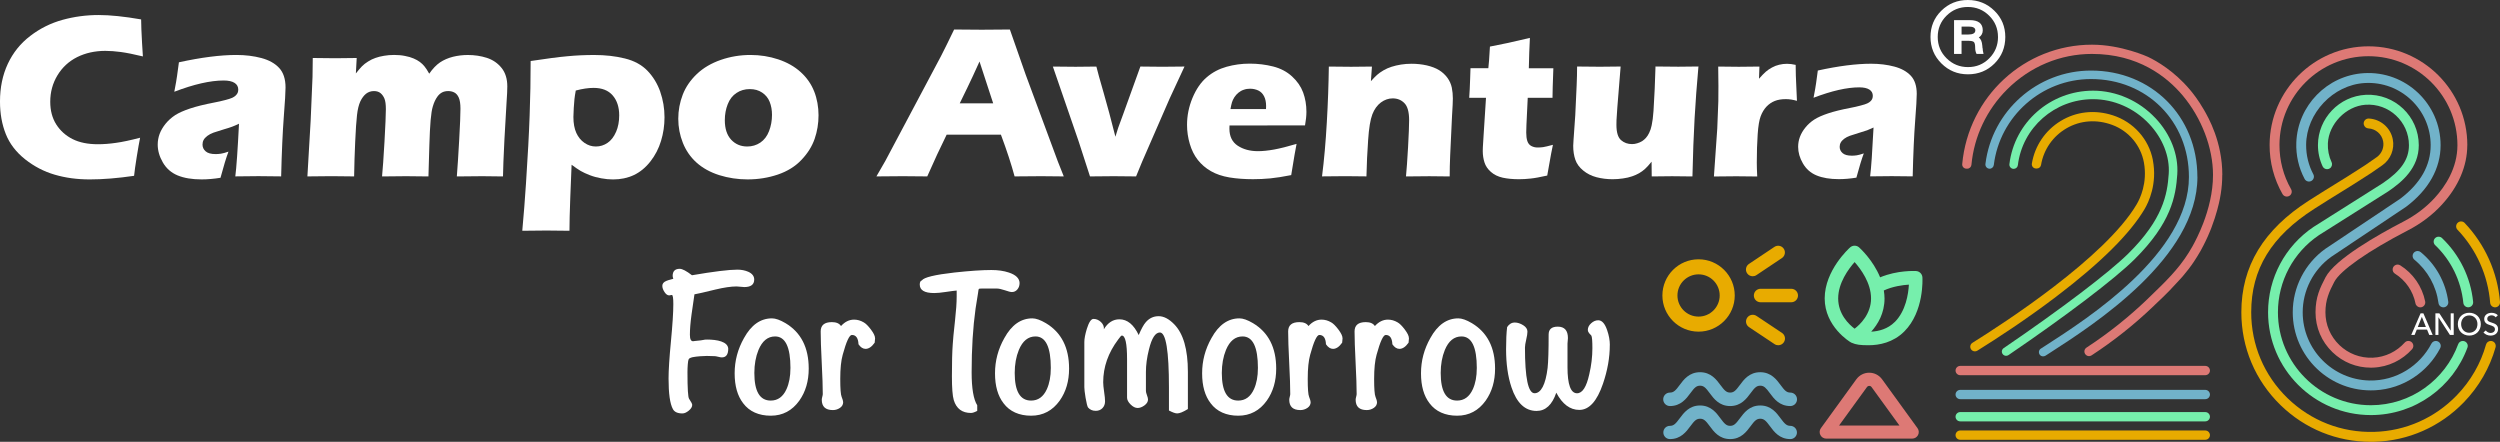 <?xml version="1.0" encoding="UTF-8"?>
<svg id="Layer_2" data-name="Layer 2" xmlns="http://www.w3.org/2000/svg" viewBox="0 0 1049.68 185.51">
  <rect x="0" y="0" width="1049.68" height="185.51" fill="#333333" stroke="none"/>
  <defs>
    <style>
      .cls-1 {
        fill: #fff;
      }

      .cls-2 {
        fill: #76efac;
      }

      .cls-3 {
        fill: #dd7975;
      }

      .cls-4 {
        fill: #e8ab00;
      }

      .cls-5 {
        fill: #71b2c9;
      }
    </style>
  </defs>
  <g id="Camada_1" data-name="Camada 1">
    <g>
      <path class="cls-1" d="M58.82,57.85c-.38,1.92-.87,4.6-1.41,8.01-.55,3.42-.92,6.08-1.11,7.96-6.95,1.02-13.15,1.51-18.6,1.51s-10.16-.66-14.7-1.98c-4.53-1.31-8.67-3.48-12.46-6.47-3.78-3.01-6.49-6.53-8.1-10.59-1.63-4.08-2.44-8.61-2.44-13.65,0-5.87,1.09-11.15,3.28-15.84,2.2-4.69,5.34-8.61,9.45-11.73,4.11-3.15,8.61-5.37,13.51-6.73,4.9-1.35,9.96-2.03,15.2-2.03,4.8,0,10.73.61,17.82,1.84l.1,4.09c.06,1.79.16,3.76.29,5.9l.35,5.55c-3.79-.92-6.87-1.53-9.22-1.85-2.36-.32-4.55-.48-6.55-.48-4.37,0-8.33.88-11.83,2.62-3.5,1.76-6.25,4.31-8.27,7.64-2.02,3.34-3.03,7.05-3.03,11.11,0,3.71.85,6.87,2.53,9.53,1.69,2.64,3.97,4.69,6.85,6.14s6.42,2.16,10.64,2.16c2.29,0,4.8-.18,7.51-.57,2.71-.36,6.12-1.1,10.2-2.16h0Z"/>
      <g>
        <path class="cls-1" d="M73.18,38.54c.61-3.21,1.01-5.43,1.16-6.66.16-1.21.44-3.13.78-5.72,9.36-2.05,17.39-3.08,24.12-3.08,3.82,0,7.34.44,10.52,1.29,3.18.85,5.68,2.24,7.45,4.16,1.79,1.92,2.68,4.66,2.68,8.22,0,1.83-.23,5.92-.73,12.27-.48,6.37-.87,14.72-1.11,25.04-3.19-.06-6.35-.1-9.51-.1s-6.3.03-9.74.1c.47-3.58.99-10.94,1.55-22.11-1.23.58-2.21,1-2.91,1.26-.69.28-1.93.65-3.67,1.17-1.76.53-3.14.96-4.12,1.31-1,.37-1.87.82-2.6,1.37-.73.57-1.26,1.13-1.56,1.71-.32.58-.46,1.23-.46,1.95,0,1.1.43,2.05,1.31,2.82.88.78,2.28,1.16,4.19,1.16.68,0,1.42-.05,2.19-.16.78-.11,1.84-.4,3.21-.87-.95,2.51-2.06,6.17-3.35,10.98-2.79.45-5.44.68-7.95.68-4.03,0-7.36-.57-10.06-1.68-2.67-1.11-4.74-2.93-6.19-5.43-1.45-2.5-2.16-5-2.16-7.5,0-1.53.26-3.02.79-4.47.55-1.47,1.39-2.89,2.51-4.29,1.14-1.4,2.48-2.59,4.01-3.6,1.53-.98,3.61-1.91,6.25-2.79,2.66-.89,6-1.71,10.07-2.5,1.68-.32,3.24-.66,4.66-1.05,1.42-.37,2.42-.68,3.01-.96.6-.29,1.1-.6,1.47-.98.38-.37.64-.75.82-1.17.15-.4.23-.83.23-1.27,0-1.23-.52-2.18-1.56-2.84-1.03-.66-2.56-1-4.57-1-5.59,0-12.51,1.58-20.71,4.72h-.02Z"/>
        <path class="cls-1" d="M129.07,74.08l1.37-23.47.78-18.36.1-7.9c3.57.06,6.72.1,9.44.1,3.1,0,6.08-.03,9.01-.1l-.35,6.48c1.02-1.29,1.87-2.29,2.56-3s1.55-1.37,2.56-2c1-.64,2.05-1.15,3.11-1.51,1.08-.39,2.27-.68,3.61-.9,1.32-.23,2.72-.35,4.19-.35,1.66,0,3.19.13,4.59.42,1.4.26,2.59.61,3.6,1.05,1.01.42,1.9.92,2.64,1.47s1.4,1.18,1.96,1.88c.58.69,1.23,1.71,1.98,3.05,1.43-2.08,2.95-3.66,4.53-4.74,1.6-1.07,3.4-1.84,5.43-2.36,2.03-.5,4.11-.75,6.26-.75,2.82,0,5.48.4,8,1.21,2.5.82,4.54,2.22,6.15,4.22s2.41,4.58,2.41,7.77c0,1.5-.1,3.74-.32,6.77-.21,3.03-.5,8.2-.89,15.56-.37,7.35-.56,12.51-.6,15.46-3-.06-5.89-.1-8.68-.1-3.4,0-6.96.03-10.7.1.33-4.13.66-9.3,1-15.51.35-6.22.52-10.52.52-12.92,0-2.1-.25-3.68-.73-4.71-.48-1.05-1.11-1.74-1.89-2.13-.76-.38-1.59-.57-2.51-.57-.97,0-1.81.18-2.53.54-.78.4-1.47,1.01-2.04,1.82-.78,1.08-1.42,2.43-1.9,4.08-.4,1.27-.7,3.22-.93,5.83-.23,2.66-.4,6.17-.53,10.52l-.38,13.05c-3.48-.06-6.61-.1-9.41-.1s-6.22.03-10.07.1c.29-2.89.63-7.75,1.02-14.56.38-6.82.58-11.37.58-13.68,0-1.95-.19-3.41-.58-4.39-.39-.96-.94-1.74-1.63-2.32-.69-.58-1.63-.89-2.79-.89-1.26,0-2.35.37-3.31,1.11-.93.75-1.74,1.82-2.41,3.22-.64,1.4-1.13,3.3-1.4,5.77-.29,2.45-.53,6.19-.76,11.22-.23,5.03-.38,9.88-.45,14.51-3.92-.06-7.11-.1-9.55-.1-2.69,0-6.04.03-10.04.1h0v.02Z"/>
        <path class="cls-1" d="M277.23,38.54c-1.21-3.4-2.99-6.35-5.38-8.83-2.38-2.46-5.53-4.19-9.48-5.16-3.92-.98-8.22-1.46-12.89-1.46-3.73,0-7.47.16-11.19.52-3.74.33-8.89,1.01-15.49,2.01,0,7.53-.13,15.15-.42,22.83-.26,7.66-.78,17.17-1.53,28.52-.43,6.61-.95,13.27-1.56,19.92,4.42-.07,7.8-.1,10.12-.1,2.71,0,5.94.03,9.69.1,0-3.17.12-7.9.35-14.13l.55-13.59c1.53,1.13,2.79,2.02,3.82,2.61,1.01.59,2.29,1.17,3.82,1.77,1.51.58,3.14,1.03,4.83,1.32,1.7.32,3.36.47,4.94.47,3.21,0,6.14-.61,8.74-1.84,2.61-1.24,4.92-3.14,6.93-5.7s3.51-5.45,4.47-8.64c.98-3.19,1.46-6.49,1.46-9.91,0-3.74-.6-7.3-1.79-10.7v-.02ZM258.66,55.37c-.88,2.05-2.06,3.58-3.56,4.61-1.48,1.01-3.13,1.53-4.9,1.53s-3.27-.5-4.75-1.49c-1.49-1-2.63-2.4-3.46-4.19-.82-1.81-1.23-4.04-1.23-6.71,0-.95.05-2.19.15-3.77s.18-2.82.29-3.74c.1-.94.29-2.13.55-3.6,2.79-.74,5.29-1.11,7.5-1.11,3.5,0,6.17,1.05,8,3.16,1.82,2.11,2.74,4.9,2.74,8.38,0,2.56-.43,4.87-1.31,6.92h-.02Z"/>
        <path class="cls-1" d="M341.85,38.39c-1.21-3.09-3.11-5.8-5.67-8.13-2.56-2.32-5.7-4.09-9.43-5.34-3.72-1.23-7.59-1.84-11.62-1.84-4.32,0-8.48.68-12.46,2.06-4,1.39-7.35,3.35-10.06,5.92-2.71,2.58-4.69,5.45-5.94,8.68-1.24,3.21-1.88,6.58-1.88,10.12s.65,6.92,1.93,10.13c1.28,3.22,3.19,5.98,5.74,8.28,2.56,2.3,5.74,4.06,9.53,5.27,3.81,1.19,7.77,1.79,11.89,1.79,4.48,0,8.72-.68,12.73-2.04,4.01-1.37,7.32-3.42,9.91-6.17,2.61-2.74,4.44-5.67,5.53-8.82,1.08-3.13,1.63-6.43,1.63-9.91s-.61-6.9-1.83-10.01h0ZM322.9,55.06c-.82,2.13-2.05,3.72-3.67,4.82-1.61,1.08-3.46,1.63-5.5,1.63-2.69,0-4.94-.95-6.72-2.84-1.78-1.92-2.68-4.64-2.68-8.21,0-2.43.42-4.69,1.24-6.75.82-2.07,2.05-3.63,3.68-4.69,1.61-1.08,3.48-1.61,5.55-1.61s3.71.48,5.19,1.46c1.46.97,2.53,2.28,3.17,3.89.65,1.63.98,3.44.98,5.45,0,2.44-.42,4.72-1.24,6.85h0Z"/>
        <path class="cls-1" d="M444.04,67.47l-13.42-36.22-6.6-18.86c-3.63.06-7.54.09-11.8.09-2.44,0-6.31-.03-11.61-.09-1.29,2.71-2.29,4.8-3.03,6.23l-2.48,4.94-23.37,44-3.75,6.51c5.09-.06,8.78-.09,11.07-.09,1.26,0,4.69.03,10.28.09,2.81-6.38,5.52-12.22,8.14-17.52h22.79c2.5,6.71,4.41,12.56,5.74,17.52,4.92-.06,8.63-.09,11.16-.09,1.12,0,4.27.03,9.49.09l-2.62-6.6h.01ZM402.96,43.4l3.25-6.68c1.38-2.83,3.07-6.46,5.06-10.89.33,1.08,2.24,6.94,5.74,17.57h-14.05.01Z"/>
        <path class="cls-1" d="M457.66,74.08l-4.8-14.82-10.79-31.31c3.44.06,6.64.09,9.58.09s5.97-.03,8.69-.09c.51,2.08,1.5,5.72,3.02,10.91,1.51,5.2,3.16,11.37,4.97,18.55l1.17-3.75c.17-.45.89-2.37,2.12-5.79l7.19-19.93c3.25.06,6.32.09,9.23.09s6.07-.03,9.3-.09l-6.23,13.42-11.61,26.65-2.49,6.06c-3.56-.06-6.7-.09-9.4-.09-2.96,0-6.28.03-9.95.09h-.01Z"/>
        <path class="cls-1" d="M547.94,52.66c.39-2.11.59-4.03.59-5.74,0-2.89-.47-5.6-1.38-8.09-.93-2.5-2.47-4.74-4.65-6.73-2.16-1.99-4.82-3.39-7.93-4.18-3.12-.79-6.39-1.2-9.83-1.2s-6.55.44-9.72,1.31c-3.15.88-5.94,2.34-8.37,4.43-2.44,2.08-4.41,4.96-5.96,8.65-1.53,3.69-2.29,7.46-2.29,11.32,0,2.73.39,5.39,1.16,7.99.76,2.59,1.88,4.82,3.35,6.71,1.49,1.89,3.3,3.46,5.49,4.72s4.78,2.14,7.79,2.65c3.03.5,6.32.74,9.9.74,2.45,0,4.85-.11,7.24-.34,2.37-.23,5.31-.68,8.81-1.38,1.11-6.93,1.87-11.3,2.25-13.11-3.73,1.11-6.87,1.9-9.42,2.37-2.55.46-4.82.69-6.81.69-3.33,0-6.17-.77-8.48-2.29-2.33-1.55-3.49-3.93-3.49-7.18,0-.41.02-.84.04-1.31l31.69-.05h.01ZM517.26,42.98c.21-.68.56-1.4,1-2.12.45-.71,1.02-1.36,1.7-1.92.67-.55,1.43-.99,2.28-1.26.83-.3,1.71-.43,2.6-.43,1.29,0,2.47.26,3.51.76,1.05.51,1.85,1.32,2.41,2.44.56,1.11.84,2.46.84,4.03,0,.36-.01.81-.04,1.31h-14.92c.21-1.2.43-2.14.63-2.82h0Z"/>
        <path class="cls-1" d="M555.08,74.08c.88-6.83,1.54-14.39,2.01-22.66.48-8.27.75-16.1.85-23.47,3.61.06,6.72.09,9.35.09,3.04,0,5.95-.03,8.75-.09l-.44,6.14c.99-1.11,1.85-1.99,2.58-2.64.72-.64,1.61-1.27,2.68-1.9s2.2-1.12,3.41-1.51c1.2-.39,2.53-.69,3.96-.93,1.41-.23,2.91-.34,4.49-.34,2.16,0,4.28.23,6.35.69,2.05.48,3.78,1.14,5.16,1.99,1.4.86,2.55,1.93,3.49,3.21.93,1.27,1.54,2.67,1.85,4.13.3,1.48.44,3.01.44,4.57,0,1.14-.11,3.61-.35,7.4l-.77,16.37c-.14,3.22-.21,6.2-.21,8.95-3.05-.06-5.89-.09-8.54-.09-3.59,0-6.86.03-9.81.09.28-2.74.55-6.82.87-12.22.3-5.41.45-9.22.45-11.42,0-3.41-.66-5.79-1.97-7.12-1.3-1.35-2.95-2.01-4.93-2.01-1.74,0-3.4.57-4.95,1.71-1.54,1.16-2.74,2.8-3.59,4.99-.84,2.19-1.44,5.79-1.77,10.78-.36,4.99-.59,10.09-.71,15.27-3.01-.06-5.95-.09-8.81-.09-3.01,0-6.28.03-9.81.09h-.01Z"/>
        <path class="cls-1" d="M652.03,60.8c-.54,2.53-1,4.99-1.41,7.41l-.98,5.5c-2.98.66-5.31,1.1-6.99,1.26-1.67.18-3.28.28-4.86.28-2.56,0-4.82-.21-6.82-.64-1.99-.45-3.64-1.25-4.96-2.41s-2.24-2.48-2.72-4c-.48-1.51-.72-3.1-.72-4.78,0-.31.01-.85.04-1.6.03-.77.14-2.49.32-5.14l1-15.62h-7.05c.15-2.08.3-4.82.4-8.21l.14-4.21h7.49c.18-1.39.42-4.41.67-9.08l7.74-1.57c1.42-.29,4.42-.98,9.04-2.08-.21,3.94-.36,8.18-.45,12.74h10.3c-.24,6.26-.36,10.42-.36,12.42h-10.4l-.54,11.29c-.06,1.68-.09,2.77-.09,3.25,0,1.45.14,2.65.46,3.61.33.97.88,1.67,1.68,2.08.81.42,1.68.63,2.65.63.72,0,1.48-.05,2.27-.15.76-.11,2.15-.44,4.14-.98h.01Z"/>
        <path class="cls-1" d="M710.64,74.08c-3.43-.06-6.31-.09-8.59-.09-2.83,0-5.68.03-8.54.09l-.06-6.19c-1.08,1.36-2.01,2.36-2.76,3.04-.74.68-1.58,1.27-2.46,1.79-.9.51-1.89.96-2.98,1.32-1.1.39-2.37.68-3.79.88-1.43.21-2.87.33-4.36.33-2.37,0-4.63-.28-6.76-.84-2.13-.55-4-1.5-5.6-2.82-1.63-1.32-2.72-2.84-3.3-4.53-.59-1.68-.89-3.64-.89-5.87,0-.54.05-1.39.14-2.53l.72-10.26c.21-3.76.39-7.94.58-12.51.12-2.81.19-5.46.19-7.96,3.73.06,6.9.09,9.53.09s5.58-.03,8.75-.09l-1.39,17.21c-.21,2.62-.33,4.41-.35,5.35-.01.96-.03,1.59-.03,1.93,0,3.16.65,5.29,1.94,6.42,1.27,1.11,2.8,1.66,4.6,1.66.72,0,1.44-.1,2.16-.33.72-.2,1.42-.51,2.08-.9.57-.37,1.11-.83,1.59-1.36.51-.57.97-1.26,1.36-2.08.48-.99.85-2.05,1.07-3.21.35-1.59.6-3.61.77-6.04.12-1.77.28-4.86.5-9.22l.34-9.44c3.89.06,7.08.09,9.58.09,2.81,0,5.62-.03,8.45-.09-.69,7.65-1.23,14.93-1.62,21.82-.39,6.9-.69,15.01-.9,24.31h.01Z"/>
        <path class="cls-1" d="M719.63,74.08l1.4-20.07.45-11.52c.03-2.07.04-4.2.04-6.37s-.03-4.92-.09-8.17c3.64.06,6.54.09,8.67.09,2.5,0,5.38-.03,8.64-.09l-.19,5.11c1.17-1.32,2.13-2.31,2.88-2.96.75-.65,1.62-1.23,2.57-1.75.98-.53,1.98-.93,3.04-1.17,1.05-.26,2.15-.39,3.3-.39,1.08,0,2.28.15,3.61.45.03,3.28.1,5.99.23,8.14l.31,6.96c-1.66-.48-3.21-.72-4.65-.72-1.82,0-3.38.26-4.68.78-1.3.52-2.47,1.32-3.49,2.4-1,1.08-1.8,2.41-2.41,4.01-.6,1.59-1.03,4.12-1.26,7.59-.24,3.46-.37,7.42-.37,11.87,0,1.57.06,3.52.18,5.83-2.94-.06-5.86-.09-8.81-.09s-6.06.03-9.41.09h0l.02-.02Z"/>
        <path class="cls-1" d="M761.45,41.09c.57-2.98.94-5.05,1.08-6.17.15-1.13.4-2.9.72-5.31,8.68-1.9,16.13-2.85,22.38-2.85,3.55,0,6.8.41,9.76,1.2,2.95.78,5.26,2.08,6.92,3.85,1.65,1.77,2.48,4.32,2.48,7.63,0,1.7-.21,5.49-.67,11.38-.45,5.91-.81,13.65-1.03,23.23-2.97-.06-5.9-.09-8.83-.09s-5.85.03-9.04.09c.43-3.31.91-10.15,1.43-20.51-1.14.54-2.06.93-2.69,1.17-.65.24-1.78.6-3.41,1.08-1.63.5-2.91.9-3.82,1.22-.93.34-1.73.75-2.41,1.26-.67.52-1.17,1.05-1.45,1.59-.3.54-.44,1.14-.44,1.8,0,1.02.4,1.91,1.22,2.63.82.72,2.11,1.08,3.89,1.08.63,0,1.3-.04,2.04-.15.72-.11,1.7-.37,2.98-.81-.88,2.32-1.91,5.72-3.11,10.18-2.59.42-5.05.63-7.38.63-3.73,0-6.83-.52-9.34-1.56-2.49-1.03-4.39-2.71-5.74-5.05-1.35-2.31-2-4.65-2-6.96,0-1.42.24-2.8.74-4.15.51-1.36,1.27-2.68,2.32-3.97,1.06-1.29,2.29-2.41,3.72-3.33,1.42-.91,3.34-1.77,5.8-2.59,2.47-.82,5.56-1.59,9.35-2.31,1.56-.3,3.01-.62,4.31-.98,1.3-.34,2.24-.63,2.79-.9.55-.26,1.02-.56,1.36-.91.36-.35.6-.69.75-1.08.13-.37.21-.77.21-1.18,0-1.14-.47-2.02-1.45-2.64-.95-.61-2.37-.93-4.24-.93-5.19,0-11.6,1.47-19.22,4.38h-.01Z"/>
        <path class="cls-1" d="M316.67,117.39c0,2.09-1.4,3.14-4.18,3.14-.35,0-.89-.04-1.61-.13-.72-.09-1.26-.13-1.61-.13-2.32,0-5.29.44-8.89,1.3-4.7,1.16-7.63,1.82-8.8,2.01-.41,2.84-.82,5.67-1.22,8.45-.47,3.42-.69,6.27-.69,8.54,0,1.85.47,2.76,1.4,2.7l.61-.09c4.71-.41,3.39-.61,5.2-.61,4.12,0,8.72.83,8.89,3.83,0,2.44-.9,3.66-2.7,3.66-.35,0-.86-.09-1.52-.26-.67-.17-1.17-.26-1.53-.26-.75,0-1.82-.03-3.22-.09-1.46,0-4.18.17-5.98.52-.93.23-1.48.51-1.65.84-.17.32-.31,1.05-.39,2.18-.09,1.14-.13,2.26-.13,3.36,0,6.82.23,10.52.69,11.11.87,1.28,1.3,2.13,1.3,2.54,0,.82-.48,1.62-1.44,2.41s-1.84,1.18-2.66,1.18c-2.03,0-3.37-.61-4.01-1.83-1.22-2.21-1.82-6.49-1.82-12.83,0-3.49.34-8.7,1-15.62.66-6.92,1-12.13,1-15.62,0-2.56-.2-3.84-.61-3.84-.12,0-.31.03-.57.09s-.45.09-.56.09c-.69,0-1.35-.47-1.96-1.4-.61-.93-.92-1.8-.92-2.61,0-.93.57-1.62,1.72-2.09.17-.11,1.15-.41,2.89-.87-.17-.52-.27-.93-.27-1.22,0-1.98.99-2.97,2.97-2.97,1.1,0,2.81.9,5.14,2.7,9.17-1.57,15.53-2.35,19.08-2.35,1.68,0,3.19.3,4.53.88,1.68.75,2.53,1.85,2.53,3.31h-.01Z"/>
        <path class="cls-1" d="M339.56,154.77c0,5.23-1.3,9.7-3.92,13.41-3.02,4.24-7.03,6.36-12.02,6.36s-8.98-1.74-11.59-5.23c-2.38-3.08-3.57-7.26-3.57-12.55s1.3-10.16,3.92-14.81c3.02-5.51,6.94-8.28,11.76-8.28,1.51,0,3.39.67,5.67,2.01,6.5,3.89,9.75,10.25,9.75,19.08h-.01ZM331.89,154.59c0-8.89-2.15-13.33-6.45-13.33-3.08,0-5.4,1.89-6.97,5.67-1.16,2.84-1.74,6.07-1.74,9.67,0,7.73,2.29,11.59,6.88,11.59,2.97,0,5.17-1.6,6.62-4.79,1.1-2.44,1.65-5.37,1.65-8.8h.01Z"/>
        <path class="cls-1" d="M367.43,141.95c0,.41-.06,1.05-.17,1.92-1.22,1.74-2.5,2.61-3.83,2.61-1.1,0-2.09-.64-2.97-1.92-.12-2.62-1.05-3.92-2.79-3.92-1.05,0-2.32,2.76-3.83,8.28-.69,2.44-1.04,5.84-1.04,10.19,0,4.13.19,6.62.57,7.49.44,1.1.65,1.85.65,2.26,0,.99-.45,1.78-1.34,2.4-.9.61-1.89.92-2.98.92-3.11,0-4.66-1.45-4.66-4.35,0-.3.07-.69.21-1.22.14-.52.21-.9.21-1.13,0-2.97-.14-7.36-.44-13.2-.3-5.84-.44-10.2-.44-13.11,0-2.62,1.57-3.92,4.7-3.92,1.85,0,3.14.55,3.83,1.65,1.62-1.8,3.46-2.7,5.49-2.7,1.4,0,2.73.38,4.01,1.13.87.47,1.89,1.47,3.05,3.01,1.16,1.54,1.74,2.74,1.74,3.62h.01Z"/>
        <path class="cls-1" d="M428.08,118.96c0,.99-.31,1.84-.92,2.57s-1.38,1.09-2.31,1.09c-.52,0-1.5-.24-2.91-.74-1.43-.49-2.6-.74-3.53-.74h-6.01c-.87,0-1.35.07-1.44.21s-.19.71-.31,1.7c-.23,1.45-.58,3.63-1.04,6.53-1.1,7.9-1.65,16.82-1.65,26.74,0,6.74.78,11.35,2.35,13.85v2.35c-1.1.58-1.98.87-2.62.87-3.72,0-6.13-1.8-7.23-5.4-.52-1.74-.78-5.09-.78-10.02,0-5.75.11-10.22.35-13.41.05-1.4.38-4.73.96-10.02.46-4.13.69-7.46.69-10.02v-2.53c-.82.06-2.4.26-4.73.61-1.93.3-3.51.44-4.73.44-4.03,0-6.04-1.19-6.04-3.57,0-.99.3-1.57.88-1.74.87-1.27,5.43-2.38,13.68-3.31,6.39-.69,11.56-1.05,15.5-1.05,2.79,0,5.23.35,7.32,1.05,3.02.99,4.54,2.5,4.54,4.53h-.01Z"/>
        <path class="cls-1" d="M448.88,154.77c0,5.23-1.3,9.7-3.92,13.41-3.02,4.24-7.03,6.36-12.02,6.36s-8.98-1.74-11.59-5.23c-2.38-3.08-3.57-7.26-3.57-12.55s1.3-10.16,3.92-14.81c3.02-5.51,6.94-8.28,11.76-8.28,1.51,0,3.39.67,5.67,2.01,6.5,3.89,9.75,10.25,9.75,19.08h-.01ZM441.21,154.59c0-8.89-2.15-13.33-6.45-13.33-3.08,0-5.4,1.89-6.97,5.67-1.16,2.84-1.74,6.07-1.74,9.67,0,7.73,2.29,11.59,6.88,11.59,2.97,0,5.17-1.6,6.62-4.79,1.1-2.44,1.65-5.37,1.65-8.8h.01Z"/>
        <path class="cls-1" d="M498.73,171.76c-1.96,1.22-3.44,1.82-4.48,1.82-.74,0-1.9-.41-3.44-1.22v-9.58c0-15.45-1.26-23.18-3.8-23.18-1.91,0-3.42,2.35-4.58,7.05-.87,3.42-1.29,6.59-1.29,9.5v8.01c0,.41.14,1,.44,1.78.29.78.44,1.38.44,1.78,0,.93-.49,1.75-1.48,2.49-.99.72-1.95,1.09-2.87,1.09-.99,0-1.98-.49-2.97-1.48s-1.48-1.95-1.48-2.87v-16.21c0-6.56-.74-9.85-2.21-9.85-.23,0-.74.55-1.51,1.65-4.2,5.58-6.3,11.56-6.3,17.95,0,.93.13,2.28.39,4.05.27,1.77.39,3.09.39,3.96,0,1.16-.37,2.12-1.09,2.87-.72.75-1.67,1.13-2.83,1.13-1.34,0-2.42-.47-3.22-1.4-.29-.41-.64-1.76-1.04-4.09-.35-2.14-.52-3.62-.52-4.43v-18.95c0-1.4.35-3.24,1.05-5.56.87-2.78,1.8-4.17,2.79-4.17,1.16,0,2.2.44,3.14,1.32.93.89,1.34,1.9,1.22,3.03,1.68-2.79,3.86-4.18,6.53-4.18,3.31,0,6.01,2.21,8.1,6.62,1.1-2.61,2.09-4.41,2.97-5.4,1.45-1.68,3.25-2.53,5.4-2.53s4.32,1.13,6.53,3.39c3.83,3.89,5.75,10.54,5.75,19.95v15.59l-.02.03Z"/>
        <path class="cls-1" d="M535.84,154.77c0,5.23-1.3,9.7-3.92,13.41-3.02,4.24-7.03,6.36-12.02,6.36s-8.98-1.74-11.59-5.23c-2.38-3.08-3.57-7.26-3.57-12.55s1.3-10.16,3.92-14.81c3.02-5.51,6.94-8.28,11.76-8.28,1.51,0,3.39.67,5.67,2.01,6.5,3.89,9.75,10.25,9.75,19.08h-.01ZM528.17,154.59c0-8.89-2.15-13.33-6.45-13.33-3.08,0-5.4,1.89-6.97,5.67-1.16,2.84-1.74,6.07-1.74,9.67,0,7.73,2.29,11.59,6.88,11.59,2.97,0,5.17-1.6,6.62-4.79,1.1-2.44,1.65-5.37,1.65-8.8h.01Z"/>
        <path class="cls-1" d="M563.71,141.95c0,.41-.06,1.05-.17,1.92-1.22,1.74-2.5,2.61-3.83,2.61-1.1,0-2.09-.64-2.97-1.92-.12-2.62-1.05-3.92-2.79-3.92-1.05,0-2.32,2.76-3.83,8.28-.69,2.44-1.04,5.84-1.04,10.19,0,4.13.19,6.62.57,7.49.44,1.1.65,1.85.65,2.26,0,.99-.45,1.78-1.34,2.4-.9.61-1.89.92-2.98.92-3.11,0-4.66-1.45-4.66-4.35,0-.3.07-.69.21-1.22.14-.52.21-.9.21-1.13,0-2.97-.14-7.36-.44-13.2-.3-5.84-.44-10.2-.44-13.11,0-2.62,1.57-3.92,4.7-3.92,1.85,0,3.14.55,3.83,1.65,1.62-1.8,3.46-2.7,5.49-2.7,1.4,0,2.73.38,4.01,1.13.87.47,1.89,1.47,3.05,3.01s1.74,2.74,1.74,3.62h.01Z"/>
        <path class="cls-1" d="M591.59,141.95c0,.41-.06,1.05-.17,1.92-1.22,1.74-2.5,2.61-3.83,2.61-1.1,0-2.09-.64-2.97-1.92-.12-2.62-1.05-3.92-2.79-3.92-1.05,0-2.32,2.76-3.83,8.28-.69,2.44-1.04,5.84-1.04,10.19,0,4.13.19,6.62.57,7.49.44,1.1.65,1.85.65,2.26,0,.99-.45,1.78-1.34,2.4-.9.61-1.89.92-2.98.92-3.11,0-4.66-1.45-4.66-4.35,0-.3.07-.69.21-1.22.14-.52.21-.9.21-1.13,0-2.97-.14-7.36-.44-13.2s-.44-10.2-.44-13.11c0-2.62,1.57-3.92,4.7-3.92,1.85,0,3.14.55,3.83,1.65,1.62-1.8,3.46-2.7,5.49-2.7,1.4,0,2.73.38,4.01,1.13.87.47,1.89,1.47,3.05,3.01s1.74,2.74,1.74,3.62h.01Z"/>
        <path class="cls-1" d="M627.74,154.77c0,5.23-1.3,9.7-3.92,13.41-3.02,4.24-7.03,6.36-12.02,6.36s-8.98-1.74-11.59-5.23c-2.38-3.08-3.57-7.26-3.57-12.55s1.3-10.16,3.92-14.81c3.02-5.51,6.94-8.28,11.76-8.28,1.51,0,3.39.67,5.67,2.01,6.5,3.89,9.75,10.25,9.75,19.08h-.01ZM620.07,154.59c0-8.89-2.15-13.33-6.45-13.33-3.08,0-5.4,1.89-6.97,5.67-1.16,2.84-1.74,6.07-1.74,9.67,0,7.73,2.29,11.59,6.88,11.59,2.97,0,5.17-1.6,6.62-4.79,1.1-2.44,1.65-5.37,1.65-8.8h.01Z"/>
        <path class="cls-1" d="M675.91,144.92c0,5.23-.96,10.63-2.87,16.21-2.5,7.32-5.81,10.98-9.93,10.98-3.89,0-7.11-2.41-9.67-7.23-1.74,5.12-4.5,7.66-8.28,7.66-4.82,0-8.34-3.31-10.54-9.93-1.51-4.54-2.26-9.85-2.26-15.94,0-3.83.14-6.94.44-9.33.82-1.27,1.89-1.92,3.22-1.92,1.16,0,2.33.38,3.53,1.13,1.19.75,1.78,1.65,1.78,2.7,0,.75-.17,1.88-.52,3.35s-.52,2.6-.52,3.35c0,12.78,1.35,19.16,4.03,19.16s4.63-3.55,5.48-10.63c.29-2.67.43-7.35.43-14.02,0-2.21,1.27-3.31,3.83-3.31,2.84,0,4.27,1.6,4.27,4.79,0,.3-.03.69-.09,1.22-.06.52-.09.9-.09,1.13v9.85c0,7.32,1.34,10.98,4.01,10.98,2.26,0,3.97-2.67,5.14-8.01.87-3.72,1.3-7.35,1.3-10.9,0-3.02-.14-4.79-.44-5.31-.06-.11-.38-.46-.96-1.04-.35-.47-.52-.9-.52-1.3,0-1.05.46-1.99,1.4-2.83.93-.85,1.92-1.26,2.97-1.26,1.57,0,2.81,1.4,3.75,4.18.75,2.15,1.13,4.24,1.13,6.27h-.01Z"/>
        <path class="cls-3" d="M802.92,184.16h-36.14c-1.04,0-1.99-.58-2.46-1.51-.47-.92-.39-2.03.22-2.86l14.85-20.49h0c1.29-1.78,3.28-2.81,5.44-2.81s4.15,1.03,5.44,2.81l14.85,20.49c.61.84.69,1.95.22,2.86-.47.93-1.42,1.51-2.46,1.51h.02ZM772.18,178.66h25.34l-11.68-16.11c-.34-.47-.76-.54-.99-.54s-.64.07-.99.54l-11.69,16.11h.01Z"/>
        <path class="cls-2" d="M807.17,116.46c-.08-1.43-1.22-2.57-2.66-2.66-.34-.02-7.84-.41-15.1,2.64-2.97-7.28-8.51-12.29-8.83-12.57-1.07-.95-2.68-.95-3.76,0-.44.39-10.68,9.63-10.68,21.42s10.49,18.26,11.18,18.57c2.04.91,3.75,1.09,7.28,1.09,4.43,0,10.28-1.1,14.97-5.79,8.35-8.35,7.63-22.12,7.6-22.71h0ZM771.8,125.3c0-6.51,4.32-12.35,6.9-15.26,2.58,2.9,6.9,8.74,6.9,15.26s-4.55,10.94-6.9,12.71c-2.36-1.77-6.9-6.04-6.9-12.71ZM795.57,135.18c-2.98,2.98-6.76,3.91-9.91,4.08,2.79-3.09,5.6-7.73,5.6-13.94,0-1.15-.12-2.26-.3-3.36,3.81-1.74,7.92-2.29,10.53-2.45-.22,3.87-1.28,11.04-5.91,15.68h-.01Z"/>
        <path class="cls-5" d="M751.69,170.49c-4.59,0-6.9-3.14-8.58-5.42-1.64-2.22-2.47-3.13-4.04-3.13s-2.4.91-4.04,3.13c-1.69,2.29-4.01,5.42-8.59,5.42s-6.9-3.14-8.59-5.42c-1.64-2.22-2.47-3.13-4.05-3.13s-2.41.91-4.05,3.13c-1.69,2.29-4.01,5.42-8.59,5.42-1.56,0-2.83-1.26-2.83-2.83s1.26-2.83,2.83-2.83,2.41-.91,4.05-3.13c1.69-2.29,4.01-5.42,8.59-5.42s6.9,3.14,8.59,5.42c1.64,2.22,2.47,3.13,4.05,3.13s2.4-.91,4.04-3.13c1.69-2.29,4.01-5.42,8.59-5.42s6.9,3.14,8.58,5.42c1.64,2.22,2.47,3.13,4.04,3.13s2.83,1.26,2.83,2.83-1.26,2.83-2.83,2.83ZM754.48,181.58c0-1.54-1.24-2.78-2.78-2.78s-2.43-.91-4.07-3.15c-1.68-2.28-3.99-5.4-8.55-5.4s-6.87,3.13-8.55,5.4c-1.65,2.23-2.49,3.15-4.08,3.15s-2.43-.91-4.08-3.15c-1.68-2.28-4-5.4-8.56-5.4s-6.87,3.13-8.56,5.4c-1.65,2.23-2.49,3.15-4.08,3.15s-2.78,1.24-2.78,2.78,1.24,2.78,2.78,2.78c4.57,0,6.87-3.12,8.56-5.4,1.65-2.23,2.49-3.15,4.09-3.15s2.43.91,4.08,3.15c1.68,2.28,4,5.4,8.56,5.4s6.87-3.13,8.55-5.4c1.65-2.23,2.49-3.15,4.08-3.15s2.42.91,4.07,3.14c1.68,2.28,3.99,5.41,8.55,5.41,1.54,0,2.78-1.24,2.78-2.78h-.01Z"/>
        <path class="cls-4" d="M746.64,144.96c-.54,0-1.08-.15-1.57-.48l-10.71-7.14c-1.3-.87-1.65-2.62-.78-3.92.87-1.29,2.62-1.65,3.92-.78l10.71,7.14c1.3.87,1.65,2.62.78,3.92-.54.82-1.44,1.26-2.35,1.26ZM737.48,115.51l10.7-7.16c1.29-.87,1.65-2.63.77-3.92-.87-1.3-2.63-1.64-3.92-.77l-10.7,7.16c-1.29.87-1.65,2.63-.77,3.92.54.82,1.44,1.25,2.35,1.25.54,0,1.09-.15,1.57-.48ZM754.93,124.08c0-1.56-1.26-2.83-2.83-2.83h-12.88c-1.56,0-2.83,1.26-2.83,2.83s1.26,2.83,2.83,2.83h12.88c1.56,0,2.83-1.26,2.83-2.83ZM728.37,124.06c0-8.38-6.81-15.19-15.19-15.19s-15.19,6.81-15.19,15.19,6.81,15.19,15.19,15.19,15.19-6.81,15.19-15.19ZM722.05,124.06c0,4.89-3.97,8.87-8.87,8.87s-8.87-3.97-8.87-8.87,3.97-8.87,8.87-8.87,8.87,3.97,8.87,8.87Z"/>
        <path class="cls-1" d="M841.97,15.52c0,4.41-1.51,8.13-4.53,11.15s-6.74,4.53-11.15,4.53-8.08-1.52-11.14-4.56-4.59-6.75-4.59-11.11,1.52-8.05,4.56-11.04c3.05-3,6.75-4.49,11.12-4.49s8.07,1.5,11.13,4.49c3.07,2.99,4.6,6.68,4.6,11.04h0ZM838.9,15.52c0-3.51-1.23-6.48-3.7-8.93-2.46-2.44-5.44-3.66-8.95-3.66s-6.5,1.22-8.96,3.66-3.69,5.41-3.69,8.93,1.23,6.5,3.72,8.96c2.49,2.47,5.48,3.69,8.99,3.69s6.49-1.22,8.93-3.69c2.44-2.46,3.67-5.44,3.67-8.96h-.01ZM832.85,22.65h-2.95c-.39-.77-.58-1.63-.58-2.57,0-1.28-.18-2.1-.55-2.44s-1.18-.51-2.48-.51h-2.69v5.52h-3.15v-14.2h6.61c3.64,0,5.45,1.44,5.45,4.3,0,1.24-.56,2.25-1.67,3.02.86.55,1.35,1.71,1.48,3.47l.06.77.13.58v.45l.32,1.61h.01ZM829.39,12.76c0-1.07-.92-1.6-2.76-1.6h-3.02v3.34h2.75c2.02,0,3.02-.58,3.02-1.73h.01Z"/>
      </g>
      <g>
        <g>
          <g>
            <path class="cls-3" d="M1007.76,111.38c5.43,3.39,9.23,8.91,10.5,15.17.27,1.29-.71,2.5-2.03,2.5h0c-.98,0-1.83-.69-2.03-1.65-1.03-5.15-4.16-9.69-8.62-12.49-1.27-.79-1.3-2.63-.07-3.47.36-.24.76-.36,1.17-.36.38,0,.74.1,1.08.31h0Z"/>
            <path class="cls-3" d="M1035.94,60.96c0,8.72-3.68,17.35-10.64,24.95-3.94,4.31-8.75,7.95-14.28,10.81-16.86,8.74-28.43,16.84-30.93,21.65-2.1,4.03-3.71,7.52-3.71,12.74s2.08,10.13,5.86,13.77c3.78,3.63,8.74,5.51,13.99,5.31,5.33-.2,10.11-2.63,13.45-6.36.39-.44.95-.68,1.54-.68h0c1.79,0,2.74,2.13,1.54,3.47-4.07,4.54-9.89,7.47-16.37,7.73-.32.01-.62.02-.94.02-6.04,0-11.73-2.28-16.1-6.49-4.6-4.42-7.13-10.38-7.13-16.76s1.9-10.27,4.18-14.66c4.02-7.69,22.21-17.97,32.7-23.41,5.1-2.64,9.52-5.99,13.14-9.94,4.36-4.76,9.56-12.46,9.56-22.15,0-20.6-16.76-37.36-37.36-37.36s-37.27,16.68-37.36,37.19c-.02,6.61,1.64,12.97,4.87,18.63.54.95.28,2.15-.62,2.76-.36.24-.76.36-1.16.36-.72,0-1.43-.38-1.81-1.05-3.59-6.29-5.45-13.36-5.42-20.71.1-22.79,18.72-41.33,41.51-41.33,11.45,0,21.82,4.66,29.34,12.17,7.51,7.52,12.17,17.9,12.17,29.34Z"/>
          </g>
          <g>
            <path class="cls-4" d="M1045.82,143.16h0c1.38,0,2.36,1.31,2,2.65-2.42,8.59-6.95,16.51-13.34,23.12-9.96,10.28-23.27,16.16-37.48,16.56-.52.01-1.04.02-1.56.02-14.25,0-27.65-5.43-37.89-15.4-10.62-10.32-16.47-24.18-16.47-38.98,0-19.39,9.3-34.73,28.41-46.94,5.23-3.33,8.18-5.16,11.05-6.92,3.46-2.13,6.45-3.96,12.73-8.05l4.7-3.27c2.09-1.49,3.14-4.11,2.64-6.65-.58-3.06-3.2-5.22-6.18-5.38-.96-.05-1.76-.73-1.95-1.68-.02-.13-.04-.26-.04-.4,0-1.15.96-2.13,2.15-2.07,4.86.23,9.12,3.76,10.08,8.74.8,4.14-.91,8.39-4.33,10.83l-4.8,3.33c-6.34,4.12-9.5,6.06-12.84,8.12-2.84,1.75-5.8,3.57-10.99,6.89-18.07,11.54-26.49,25.34-26.49,43.44,0,13.68,5.4,26.47,15.21,36.01s22.75,14.59,36.45,14.2c13.12-.36,25.42-5.8,34.61-15.3,5.9-6.09,10.1-13.42,12.32-21.36.25-.9,1.06-1.51,1.99-1.51h.03Z"/>
            <path class="cls-4" d="M1031.83,96.47c-.88-.93-.71-2.42.35-3.14h0c.84-.57,1.97-.45,2.67.29,8.59,9.03,13.84,20.78,14.83,33.2.09,1.2-.87,2.22-2.07,2.22h0c-1.08,0-1.98-.84-2.06-1.92-.92-11.48-5.77-22.32-13.71-30.66h-.01Z"/>
          </g>
          <g>
            <path class="cls-2" d="M1034.06,143.16h0c1.43,0,2.45,1.42,1.96,2.76-6.05,16.53-21.94,28.36-40.55,28.36-23.81,0-43.17-19.36-43.17-43.17,0-14.36,7.11-27.74,19.03-35.79l.05-.03,29.01-18.33c7.76-5.23,11.06-10.02,11.06-16,0-9.81-8.36-17.72-18.34-16.97-8.11.61-15.32,8.04-15.7,16.16-.12,2.78.41,5.48,1.55,7.93.43.93.13,2.03-.71,2.6-.36.24-.76.36-1.16.36-.78,0-1.54-.44-1.9-1.21-1.29-2.79-1.96-5.83-1.95-8.98.05-11.15,8.94-20.48,20.08-21.04,12.17-.61,22.26,9.11,22.26,21.14,0,9.53-6.9,15.4-12.91,19.46l-.05.03-29.01,18.33c-10.75,7.28-17.17,19.36-17.17,32.34,0,21.52,17.51,39.03,39.03,39.03,16.82,0,31.18-10.69,36.65-25.62.3-.82,1.07-1.36,1.94-1.36h.02Z"/>
            <path class="cls-2" d="M1022.46,102.95c-.95-.92-.82-2.47.27-3.21h0c.81-.56,1.9-.47,2.6.21,7.39,7.08,12.04,16.55,13.07,26.79.12,1.22-.83,2.29-2.06,2.29h0c-1.07,0-1.96-.82-2.06-1.88-.94-9.26-5.14-17.83-11.82-24.22h.01Z"/>
          </g>
          <g>
            <path class="cls-5" d="M1022.71,143.16h.02c1.55,0,2.56,1.65,1.84,3.03-5.22,10.02-15.47,17.07-27.39,17.68-18.87.97-34.52-14.1-34.52-32.75,0-10.53,5.11-20.49,13.67-26.64l.06-.04,31.43-21.01c8.46-6.4,12.75-13.96,12.75-22.47,0-14.93-12.58-26.98-27.69-26.1-13.25.76-24.51,12.64-24.6,25.91-.03,4.39,1.01,8.62,3.03,12.42.49.93.2,2.08-.67,2.68h0c-1.02.69-2.43.34-3-.75-2.48-4.67-3.68-9.9-3.48-15.32.58-15.45,12.92-28.12,28.35-29.08,17.57-1.09,32.23,12.89,32.23,30.24,0,9.75-4.99,18.68-14.44,25.82l-.1.07-31.45,21.02c-7.46,5.38-11.91,14.07-11.91,23.25,0,15.6,12.54,28.32,28.06,28.64,11.21.22,21.11-6.14,25.99-15.49.36-.68,1.06-1.11,1.82-1.11h0Z"/>
            <path class="cls-5" d="M1025.91,129.04h0c-1.03,0-1.92-.75-2.05-1.77-.96-7.2-4.58-13.67-10.12-18.22-1.06-.88-.98-2.53.16-3.3h0c.75-.52,1.77-.48,2.48.1,6.34,5.22,10.49,12.62,11.58,20.85.16,1.24-.81,2.35-2.06,2.35h.01Z"/>
          </g>
        </g>
        <g>
          <g>
            <path class="cls-3" d="M925.94,153.63h-102.91c-1.07,0-1.95.88-1.95,1.95s.88,1.95,1.95,1.95h102.91c1.07,0,1.95-.88,1.95-1.95s-.88-1.95-1.95-1.95h0Z"/>
            <path class="cls-2" d="M925.94,173.02h-102.91c-1.07,0-1.95.88-1.95,1.95s.88,1.95,1.95,1.95h102.91c1.07,0,1.95-.88,1.95-1.95s-.88-1.95-1.95-1.95h0Z"/>
            <path class="cls-5" d="M925.94,163.7h-102.91c-1.07,0-1.95.88-1.95,1.95s.88,1.95,1.95,1.95h102.91c1.07,0,1.95-.88,1.95-1.95s-.88-1.95-1.95-1.95h0Z"/>
            <path class="cls-4" d="M925.94,180.75h-102.91c-1.07,0-1.95.88-1.95,1.95s.88,1.95,1.95,1.95h102.91c1.07,0,1.95-.88,1.95-1.95s-.88-1.95-1.95-1.95h0Z"/>
            <path class="cls-4" d="M903.94,67.24c-1.69-8.8-8.12-16.01-16.78-18.81-7.59-2.47-15.39-1.62-21.94,2.37-6.46,3.93-10.87,10.45-12.1,17.88-.08.52.06,1.05.4,1.45s.83.62,1.36.62h.35c.87,0,1.6-.63,1.75-1.5,1.08-6.46,4.98-12.07,10.69-15.38,5.81-3.36,12.66-3.86,19.26-1.4,6.88,2.55,11.96,8.61,13.25,15.82,1.53,8.54-1.62,15.07-3.05,17.49-13.14,22.34-56.1,50.15-68.95,58.15-.44.28-.75.69-.87,1.2-.12.51-.03,1.03.24,1.48.36.57.98.92,1.65.92.36,0,.71-.1,1.02-.29,8.18-5.09,20.58-13.16,33.16-22.72,18.54-14.08,31.01-26.44,37.08-36.75,1.68-2.85,5.37-10.55,3.46-20.51v-.02Z"/>
            <path class="cls-3" d="M933.06,73.47c0,2.62-.2,5.26-.62,7.86-.05.33-.14.86-.27,1.54-.04.22-.09.47-.13.72-.35,1.78-1.35,6.33-3.51,11.96-.17.46-.36.93-.55,1.4-.47,1.15-.88,2.04-1.05,2.45-1.36,3.02-2.58,5.21-2.97,5.93-.51.91-.99,1.7-1.42,2.38-.68,1.11-1.2,1.9-1.43,2.23-.35.52-1.11,1.64-2.18,3.04-.93,1.21-1.66,2.09-2.47,3.04-.41.46-.81.9-1.19,1.32-1.54,1.7-2.96,3.22-4.23,4.54-2.02,2.07-4.08,4.07-6.09,5.93l-.58.57c-8.04,7.74-16.86,14.75-26.17,20.82-.35.21-.7.33-1.07.33-.65,0-1.26-.34-1.63-.89-.29-.43-.38-.94-.29-1.45.11-.51.42-.96.85-1.24,9.14-5.97,17.76-12.83,25.61-20.38l.58-.57c7.03-6.77,12.3-11.83,16.75-18.95.53-.85,1.05-1.72,1.56-2.63,1.12-2.01,2.88-5.43,4.53-9.73,2.15-5.64,4.09-12.78,4.09-20.22,0-11.38-4.75-23.85-12.7-33.34-6.71-7.98-18.76-17.49-38.13-17.49-13.32,0-25.97,5.29-35.61,14.89-8.6,8.58-13.88,19.74-14.99,31.66-.08.92-.84,1.63-1.76,1.63h-.35c-1.05,0-1.87-.91-1.76-1.96,2.61-28.28,26.1-50.1,54.49-50.1,12.36,0,23.41,5.08,23.52,5.12,3.72,1.78,10.97,5.94,17.58,13.76,1.19,1.4,3.53,4.35,5.88,8.43,1.91,3.33,7.74,13.46,7.74,27.41h-.02Z"/>
          </g>
          <path class="cls-5" d="M922.64,74.28c0,33.95-43.31,61.87-61.79,73.78l-1.97,1.27c-.32.19-.66.3-1.02.3-.57,0-1.12-.25-1.45-.73-.29-.41-.38-.9-.3-1.38.1-.48.37-.89.78-1.14l1.99-1.28c18.01-11.6,60.19-38.76,60.19-70.8,0-23.44-17.67-41.11-41.11-41.11-20.78,0-38.3,15.67-40.81,36.06-.11.9-.86,1.59-1.76,1.59h0c-1.07,0-1.9-.95-1.76-2.01,2.72-22.16,21.74-39.2,44.33-39.2,25.47,0,44.66,19.2,44.66,44.66h.02Z"/>
          <path class="cls-2" d="M904.94,49.53c-6.87-7.28-16.4-11.46-26.13-11.46-17.91,0-33,13.26-35.12,30.85-.06.5.1,1,.44,1.38.35.38.84.6,1.35.6.91,0,1.67-.67,1.77-1.57,1.91-15.79,15.47-27.69,31.55-27.69,8.74,0,17.32,3.76,23.51,10.32,5.75,6.08,8.77,13.75,8.28,21.03-.58,8.64-2.42,19.06-16.94,33.44-8.25,8.15-28.33,23.36-52.35,39.73-.4.26-.66.67-.75,1.14-.09.47.01.94.29,1.32.28.4.68.66,1.15.74.11.02.22.03.34.03.36,0,.71-.11,1.01-.32,24.19-16.49,44.44-31.83,52.85-40.15,15.4-15.26,17.36-26.43,17.99-35.71.55-8.27-2.81-16.9-9.23-23.69h.01Z"/>
        </g>
        <g>
          <path class="cls-1" d="M1017.49,131.55h-1.15l-3.93,9.08h1.42l.91-2.23h4.31l.92,2.23h1.44l-3.9-9.08h0ZM1015.17,137.29l1.7-4.26,1.69,4.26h-3.4.01Z"/>
          <path class="cls-1" d="M1028.98,131.55v7.26h-.02l-4.75-7.26h-1.65v9.08h1.27v-7.41h.02l4.8,7.41h1.6v-9.08h-1.27,0Z"/>
          <path class="cls-1" d="M1041.25,134.14c-.24-.58-.58-1.09-1.01-1.5-.43-.42-.94-.73-1.53-.97s-1.23-.35-1.93-.35-1.34.11-1.92.35c-.59.23-1.09.55-1.52.97s-.76.92-1,1.5c-.24.59-.36,1.23-.36,1.95s.12,1.35.36,1.94c.23.59.57,1.09,1,1.52.43.43.94.75,1.52.99s1.22.36,1.92.36,1.34-.11,1.93-.36c.59-.23,1.1-.56,1.53-.99s.76-.93,1.01-1.52c.24-.58.37-1.22.37-1.94s-.12-1.36-.37-1.95ZM1039.99,137.5c-.16.44-.39.84-.69,1.16-.3.33-.66.59-1.09.77s-.9.29-1.43.29-.99-.09-1.42-.29c-.42-.19-.77-.45-1.07-.77-.31-.33-.53-.71-.69-1.16s-.24-.92-.24-1.43.08-.96.24-1.4.39-.83.68-1.16.65-.59,1.07-.78c.43-.19.9-.29,1.42-.29s1.01.1,1.43.29c.42.19.78.46,1.08.78.31.34.53.72.69,1.16s.24.91.24,1.4-.08.98-.24,1.43h.02Z"/>
          <path class="cls-1" d="M1048.61,136.98c-.16-.3-.38-.54-.63-.73s-.54-.36-.86-.47c-.32-.12-.63-.22-.94-.33-.25-.08-.5-.16-.72-.25-.22-.08-.42-.17-.59-.3s-.31-.25-.4-.42c-.1-.16-.14-.38-.14-.62s.05-.48.16-.66c.1-.18.24-.34.42-.46s.36-.21.57-.26c.21-.05.42-.08.62-.08.39,0,.73.08,1.04.23.31.16.55.37.73.61l.9-.87c-.29-.32-.65-.57-1.11-.75-.46-.18-.96-.28-1.49-.28-.38,0-.75.05-1.12.14-.38.1-.7.25-1,.47s-.53.48-.72.81c-.18.33-.28.71-.28,1.16,0,.42.07.77.2,1.05.14.29.32.52.54.71s.48.36.75.48.57.22.86.32c.29.09.57.19.83.28.27.09.49.2.68.33.2.13.36.29.47.47.11.18.17.42.17.68s-.05.51-.16.7-.25.36-.43.48c-.17.13-.37.22-.58.29s-.43.09-.64.09c-.42,0-.81-.1-1.16-.3-.36-.19-.64-.46-.86-.77l-.99.84c.36.44.8.76,1.33.99s1.09.34,1.66.34c.41,0,.8-.05,1.17-.16s.71-.28,1.01-.51c.29-.22.52-.52.7-.86.17-.35.27-.75.27-1.22s-.08-.83-.24-1.12l-.02-.03Z"/>
        </g>
      </g>
    </g>
  </g>
</svg>
